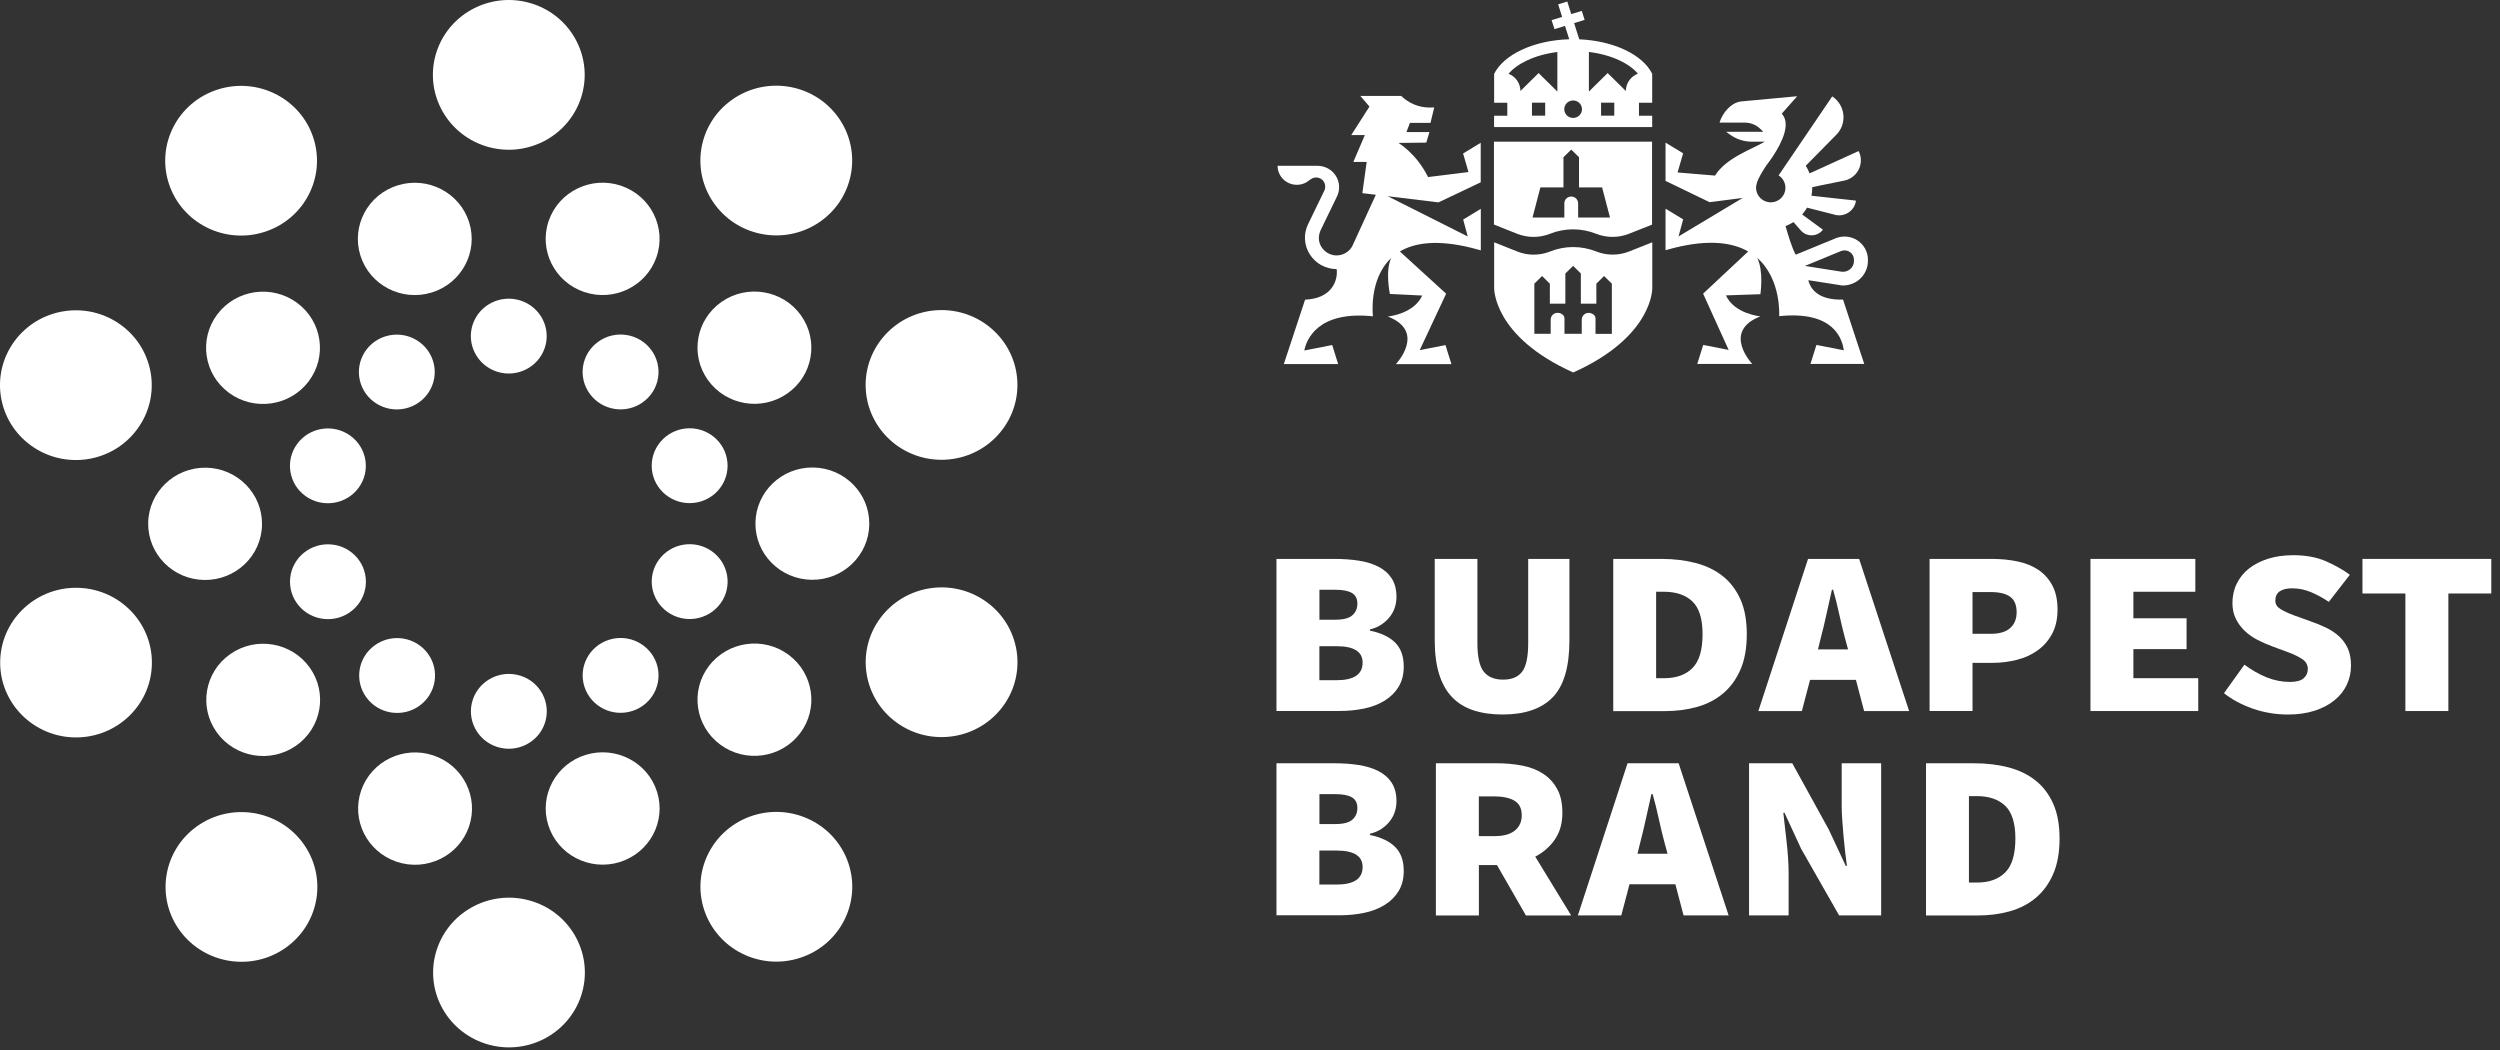 <svg width="150" height="63" viewBox="0 0 150 63" fill="none" xmlns="http://www.w3.org/2000/svg">
<rect x="0" y="0" width="150" height="63" fill="#333333" stroke="none"/>
<path d="M92.424 11.242H93.808V9.433L94.274 8.976L94.741 9.433V11.242H96.125L96.601 13.053H95.671H94.741H94.688V12.2C94.688 11.976 94.504 11.792 94.274 11.792C94.044 11.792 93.861 11.973 93.861 12.2V13.053H93.829H93.811H92.881H91.951L92.424 11.242ZM89.643 13.476L91.024 14.025C91.662 14.277 92.361 14.277 92.999 14.028L93.002 14.025C93.892 13.672 94.874 13.672 95.764 14.025C96.402 14.277 97.105 14.277 97.742 14.025L99.123 13.476V8.5H89.637V13.476H89.643Z" fill="white"/>
<path d="M96.714 20.033H95.784H95.731V19.11C95.731 19.018 95.688 18.929 95.61 18.874C95.271 18.628 94.904 18.861 94.904 19.177V20.03H94.851H93.921H93.868V19.107C93.868 19.015 93.825 18.926 93.75 18.871C93.411 18.625 93.041 18.858 93.041 19.174V20.027H92.991H92.061V17.021L92.524 16.561L92.991 17.021V18.22H93.921V16.41L94.388 15.953L94.851 16.41V18.22H95.781V17.021L96.244 16.561L96.711 17.021V20.033H96.714ZM99.131 14.539L97.75 15.088C97.112 15.34 96.409 15.34 95.772 15.088C94.882 14.735 93.899 14.735 93.01 15.088L93.007 15.091C92.369 15.343 91.666 15.343 91.031 15.088L89.65 14.539V17.279C89.65 17.279 89.57 20.187 94.394 22.349C99.221 20.184 99.137 17.279 99.137 17.279V14.539H99.131Z" fill="white"/>
<path d="M97.551 5.46L96.459 4.384L95.343 5.485H95.333V3.117C96.733 3.288 97.778 3.828 98.273 4.42C97.853 4.583 97.551 4.985 97.551 5.46ZM96.857 6.942H96.064V6.16H96.857V6.942ZM94.388 7.077C94.092 7.077 93.856 6.841 93.856 6.552C93.856 6.261 94.095 6.028 94.388 6.028C94.68 6.028 94.92 6.264 94.92 6.552C94.92 6.841 94.68 7.077 94.388 7.077ZM93.442 5.485H93.433L92.316 4.384L91.225 5.46C91.225 4.991 90.932 4.592 90.515 4.426C91.01 3.834 92.049 3.295 93.442 3.12V5.485ZM92.711 6.942H91.918V6.16H92.711V6.942ZM94.755 2.359L94.447 1.386L95.078 1.193L94.907 0.653L94.276 0.846L94.036 0.092L93.489 0.261L93.728 1.015L93.097 1.208L93.268 1.748L93.9 1.555L94.154 2.356C92.015 2.417 90.22 3.279 89.648 4.433V6.163H90.438V6.945H89.644V7.623H99.131V6.945H98.338V6.163H99.131V4.433V4.426C98.568 3.291 96.842 2.448 94.755 2.359Z" fill="white"/>
<path d="M108.292 15.956L110.454 15.066C110.631 14.993 110.827 15.011 110.986 15.119C111.148 15.223 111.238 15.395 111.238 15.585V15.662C111.238 15.852 111.154 16.03 111.008 16.152C110.862 16.275 110.672 16.33 110.479 16.3L108.292 15.956ZM110.582 17.128C110.933 17.128 111.278 17.005 111.552 16.775C111.885 16.496 112.075 16.088 112.075 15.655V15.579C112.075 15.116 111.841 14.683 111.449 14.425C111.057 14.168 110.563 14.122 110.131 14.3L107.745 15.281C107.527 14.925 107.238 13.941 107.132 13.563C107.3 13.499 107.459 13.422 107.608 13.324L108.053 13.83C108.407 14.235 109.051 14.21 109.375 13.781L108.131 12.87C108.239 12.744 108.339 12.606 108.423 12.459L110.012 12.864C110.625 13.075 111.281 12.671 111.356 12.036L108.687 11.744C108.718 11.588 108.734 11.428 108.734 11.265C108.734 11.253 108.734 11.238 108.734 11.226L110.7 10.827C111.48 10.634 111.879 9.775 111.518 9.063L108.575 10.403C108.513 10.241 108.439 10.088 108.345 9.946L110.127 8.139C110.843 7.474 110.75 6.326 109.935 5.783L106.715 10.526C106.743 10.545 106.771 10.563 106.799 10.585C106.809 10.594 106.818 10.6 106.827 10.609C106.843 10.624 106.858 10.637 106.874 10.652C106.883 10.664 106.896 10.673 106.905 10.686C106.918 10.698 106.93 10.713 106.939 10.726C106.949 10.738 106.961 10.753 106.97 10.768C106.98 10.781 106.986 10.793 106.995 10.808C107.005 10.824 107.017 10.842 107.023 10.857C107.03 10.867 107.036 10.879 107.039 10.891C107.048 10.913 107.058 10.931 107.067 10.953C107.07 10.956 107.07 10.962 107.07 10.965C107.092 11.02 107.107 11.078 107.117 11.14C107.117 11.146 107.12 11.152 107.12 11.155C107.123 11.192 107.126 11.226 107.126 11.265C107.126 11.293 107.123 11.318 107.123 11.342C107.12 11.382 107.114 11.419 107.104 11.459C107.101 11.471 107.098 11.486 107.095 11.499C107.073 11.572 107.045 11.64 107.008 11.704C107.005 11.707 107.002 11.713 107.002 11.716C106.958 11.784 106.908 11.848 106.849 11.9C106.846 11.904 106.84 11.91 106.837 11.913C106.809 11.937 106.778 11.962 106.743 11.986C106.712 12.008 106.678 12.026 106.641 12.045C106.638 12.048 106.635 12.048 106.628 12.051C106.625 12.054 106.622 12.054 106.616 12.057C106.582 12.072 106.544 12.088 106.51 12.1H106.507C106.47 12.112 106.432 12.118 106.392 12.127C106.383 12.131 106.373 12.131 106.364 12.131C106.324 12.137 106.283 12.14 106.243 12.14C106.212 12.14 106.18 12.137 106.149 12.134C106.146 12.134 106.14 12.134 106.137 12.131C106.109 12.127 106.084 12.124 106.059 12.118H106.056C105.984 12.103 105.919 12.079 105.857 12.048C105.848 12.045 105.838 12.039 105.829 12.036C105.801 12.02 105.77 12.002 105.745 11.983C105.723 11.968 105.705 11.953 105.683 11.937L105.68 11.934C105.645 11.907 105.614 11.879 105.589 11.845C105.58 11.833 105.571 11.824 105.561 11.812L105.558 11.809C105.434 11.658 105.362 11.468 105.362 11.259C105.362 11.223 105.366 11.183 105.372 11.146V11.143C105.372 11.14 105.375 11.134 105.375 11.13C105.384 11.072 105.4 11.014 105.418 10.959C105.521 10.64 105.767 10.247 105.991 9.913C106.103 9.768 106.24 9.581 106.38 9.37V9.367C106.902 8.575 107.474 7.431 106.905 6.82L107.832 5.774L104.457 6.087C103.848 6.167 103.356 6.768 103.17 7.357H104.691C105.039 7.357 105.372 7.492 105.617 7.731L105.801 7.909H103.568L103.807 8.081C104.187 8.354 104.644 8.501 105.114 8.501H105.891C105.123 8.946 103.546 9.483 102.902 10.535L100.653 10.348L100.989 9.198L99.932 8.557V10.854L102.576 12.131L104.563 11.876L100.712 14.186L100.989 13.161L99.932 12.52V14.655V15.011L100.485 14.864C102.566 14.349 103.96 14.557 104.893 15.088L102.187 17.619L103.72 20.996L102.193 20.696L101.835 21.837H105.135C105.135 21.837 103.288 19.889 105.624 18.981C105.624 18.981 104.065 18.84 103.555 17.723L105.624 17.652C105.624 17.652 105.835 16.26 105.431 15.471C106.899 16.76 106.75 18.969 106.75 18.969C110.096 18.625 110.538 20.401 110.631 21.018L108.986 20.696L108.628 21.837H111.854L110.582 17.975C109.157 18.018 108.644 17.398 108.498 16.812L110.358 17.1C110.426 17.125 110.504 17.128 110.582 17.128Z" fill="white"/>
<path d="M86.308 12.143L88.843 10.94V8.566L87.785 9.21L88.109 10.324L85.683 10.624C84.995 9.216 83.906 8.575 83.906 8.575L85.577 8.557L85.766 7.925H84.385L84.597 7.373H85.829L86.053 6.446C86.003 6.449 85.832 6.452 85.779 6.452C85.113 6.452 84.51 6.185 84.074 5.756H81.62L82.168 6.394L81.076 8.103H81.891L81.201 9.716H82L81.742 11.588L82.55 11.686L81.191 14.652C81.176 14.692 81.16 14.729 81.138 14.766V14.769C80.958 15.097 80.606 15.321 80.202 15.324C80.199 15.324 80.196 15.324 80.193 15.327C80.165 15.327 80.134 15.324 80.106 15.321C80.096 15.321 80.09 15.321 80.081 15.318C80.056 15.315 80.034 15.312 80.012 15.309C79.994 15.306 79.975 15.303 79.956 15.296C79.938 15.293 79.919 15.287 79.9 15.281C79.876 15.275 79.851 15.266 79.829 15.257C79.816 15.251 79.804 15.247 79.791 15.244C79.754 15.229 79.717 15.214 79.683 15.192C79.68 15.189 79.673 15.186 79.67 15.183C79.639 15.165 79.608 15.146 79.577 15.125C79.571 15.119 79.564 15.116 79.555 15.109C79.524 15.088 79.496 15.063 79.471 15.039C79.468 15.036 79.465 15.033 79.462 15.033C79.303 14.882 79.188 14.686 79.148 14.465C79.144 14.456 79.144 14.447 79.144 14.438C79.141 14.41 79.135 14.382 79.135 14.352C79.135 14.333 79.132 14.315 79.132 14.296C79.132 14.287 79.132 14.278 79.132 14.272C79.132 14.263 79.132 14.25 79.135 14.241C79.135 14.22 79.135 14.195 79.138 14.174C79.138 14.158 79.141 14.146 79.144 14.131C79.157 14.042 79.179 13.956 79.213 13.87C79.216 13.867 79.216 13.861 79.219 13.858C79.225 13.842 79.232 13.827 79.238 13.812L80.221 11.784C80.413 11.385 80.386 10.922 80.149 10.548C79.91 10.173 79.499 9.949 79.051 9.949H78.249H76.656C76.656 10.578 77.173 11.088 77.81 11.088C78.118 11.088 78.398 10.968 78.603 10.775H78.622C78.715 10.698 78.837 10.649 78.967 10.649C79.269 10.649 79.511 10.888 79.511 11.186C79.511 11.189 79.511 11.189 79.511 11.192C79.518 11.269 79.505 11.348 79.468 11.422L78.485 13.45C78.199 14.036 78.239 14.717 78.591 15.266C78.942 15.815 79.543 16.143 80.199 16.146C80.283 16.757 79.978 17.907 78.305 17.981L77.029 21.843H80.289L79.931 20.702L78.258 21.03C78.379 20.42 79.02 18.631 82.376 18.978C82.376 18.978 82.103 16.769 83.471 15.481C83.101 16.263 83.393 17.637 83.393 17.637L85.334 17.732C84.824 18.852 83.266 18.99 83.266 18.99C85.605 19.898 83.754 21.846 83.754 21.846H87.085L86.728 20.705L85.182 21.009L86.768 17.622L83.993 15.088C84.877 14.563 86.227 14.361 88.289 14.87L88.849 15.02V12.529L87.791 13.174L88.065 14.189L83.26 11.772L86.308 12.143Z" fill="white"/>
<path d="M79.163 40.812H80.196C81.235 40.812 81.757 40.462 81.757 39.757C81.757 39.1 81.238 38.772 80.196 38.772H79.163V40.812ZM79.163 37.183H80.109C80.6 37.183 80.945 37.094 81.144 36.916C81.344 36.738 81.443 36.505 81.443 36.216C81.443 35.916 81.331 35.704 81.11 35.575C80.889 35.449 80.557 35.385 80.112 35.385H79.166V37.183H79.163ZM76.588 42.662V33.535H80.075C80.588 33.535 81.07 33.569 81.521 33.639C81.972 33.707 82.364 33.83 82.703 34.002C83.042 34.173 83.306 34.406 83.499 34.701C83.692 34.995 83.788 35.367 83.788 35.815C83.788 36.011 83.76 36.21 83.701 36.41C83.642 36.612 83.546 36.802 83.412 36.98C83.278 37.158 83.11 37.318 82.911 37.456C82.712 37.594 82.473 37.698 82.193 37.766V37.836C82.858 37.974 83.365 38.214 83.707 38.554C84.053 38.895 84.224 39.376 84.224 39.999C84.224 40.471 84.121 40.873 83.916 41.208C83.711 41.542 83.434 41.818 83.082 42.036C82.731 42.254 82.323 42.413 81.857 42.511C81.39 42.609 80.893 42.659 80.367 42.659H76.588V42.662Z" fill="white"/>
<path d="M90.152 42.87C89.499 42.87 88.918 42.787 88.407 42.619C87.9 42.453 87.471 42.189 87.129 41.833C86.784 41.477 86.526 41.014 86.348 40.45C86.174 39.885 86.084 39.211 86.084 38.428V33.535H88.644V38.582C88.644 39.401 88.768 39.971 89.02 40.293C89.272 40.615 89.661 40.778 90.186 40.778C90.712 40.778 91.095 40.615 91.334 40.293C91.574 39.971 91.692 39.401 91.692 38.582V33.535H94.165V38.428C94.165 40.008 93.832 41.143 93.166 41.833C92.501 42.524 91.496 42.87 90.152 42.87Z" fill="white"/>
<path d="M99.37 40.692H99.843C100.58 40.692 101.149 40.487 101.551 40.079C101.955 39.671 102.154 38.993 102.154 38.048C102.154 37.127 101.949 36.471 101.541 36.084C101.134 35.698 100.565 35.505 99.84 35.505H99.367V40.692H99.37ZM96.795 42.662V33.535H99.688C100.425 33.535 101.103 33.615 101.731 33.778C102.356 33.94 102.897 34.198 103.352 34.557C103.806 34.913 104.163 35.379 104.421 35.95C104.68 36.52 104.807 37.219 104.807 38.051C104.807 38.879 104.683 39.588 104.431 40.168C104.179 40.751 103.831 41.229 103.389 41.603C102.944 41.977 102.422 42.248 101.821 42.416C101.218 42.585 100.568 42.668 99.868 42.668H96.795V42.662Z" fill="white"/>
<path d="M109.253 38.253L109.079 38.962H110.883L110.69 38.253C110.572 37.815 110.46 37.339 110.348 36.827C110.236 36.315 110.118 35.833 109.987 35.382H109.916C109.81 35.842 109.701 36.327 109.592 36.833C109.483 37.345 109.368 37.818 109.253 38.253ZM105.502 42.662L108.482 33.535H111.548L114.547 42.662H111.847L111.356 40.793H108.603L108.112 42.662H105.502Z" fill="white"/>
<path d="M118.351 38.029H119.436C119.962 38.029 120.354 37.916 120.612 37.683C120.87 37.453 120.998 37.137 120.998 36.732C120.998 36.305 120.87 35.995 120.612 35.808C120.354 35.618 119.962 35.523 119.436 35.523H118.351V38.029ZM115.775 42.662V33.535H119.526C120.052 33.535 120.556 33.584 121.035 33.682C121.514 33.781 121.931 33.946 122.288 34.182C122.646 34.419 122.929 34.732 123.138 35.124C123.349 35.517 123.452 36.002 123.452 36.575C123.452 37.14 123.343 37.624 123.128 38.026C122.911 38.431 122.621 38.763 122.26 39.02C121.897 39.281 121.48 39.471 121.007 39.591C120.534 39.711 120.04 39.772 119.526 39.772H118.351V42.659H115.775V42.662Z" fill="white"/>
<path d="M125.428 42.662V33.535H131.72V35.505H128.003V37.097H131.194V38.947H128.003V40.692H131.894V42.662H125.428Z" fill="white"/>
<path d="M137.278 42.871C136.54 42.871 135.838 42.751 135.166 42.518C134.494 42.282 133.918 41.972 133.439 41.591L134.665 39.88C135.097 40.202 135.542 40.456 135.996 40.64C136.453 40.824 136.92 40.916 137.399 40.916C137.772 40.916 138.046 40.846 138.214 40.702C138.382 40.557 138.469 40.37 138.469 40.14C138.469 39.898 138.363 39.705 138.155 39.56C137.943 39.416 137.676 39.281 137.349 39.156L136.366 38.794C136.052 38.677 135.747 38.545 135.455 38.395C135.163 38.244 134.904 38.063 134.684 37.852C134.463 37.64 134.282 37.398 134.149 37.125C134.015 36.855 133.946 36.539 133.946 36.183C133.946 35.757 134.034 35.364 134.211 35.008C134.385 34.652 134.634 34.348 134.954 34.1C135.275 33.851 135.657 33.658 136.102 33.52C136.547 33.382 137.041 33.312 137.592 33.312C138.351 33.312 139.004 33.434 139.554 33.673C140.105 33.916 140.584 34.186 140.991 34.486L139.729 36.112C139.39 35.882 139.035 35.689 138.668 35.533C138.301 35.376 137.918 35.299 137.52 35.299C137.203 35.299 136.96 35.361 136.783 35.48C136.609 35.6 136.519 35.79 136.519 36.042C136.519 36.25 136.621 36.416 136.827 36.542C137.032 36.668 137.303 36.797 137.642 36.922L138.606 37.269C138.945 37.386 139.262 37.514 139.561 37.658C139.859 37.803 140.117 37.974 140.341 38.177C140.562 38.379 140.739 38.622 140.867 38.904C140.994 39.186 141.06 39.53 141.06 39.932C141.06 40.346 140.976 40.732 140.805 41.091C140.634 41.45 140.388 41.76 140.058 42.024C139.732 42.291 139.334 42.496 138.867 42.647C138.404 42.794 137.875 42.871 137.278 42.871Z" fill="white"/>
<path d="M144.323 42.662V35.609H141.748V33.535H149.477V35.609H146.902V42.662H144.323Z" fill="white"/>
<path d="M79.163 53.073H80.196C81.235 53.073 81.757 52.724 81.757 52.018C81.757 51.362 81.238 51.033 80.196 51.033H79.163V53.073ZM79.163 49.444H80.109C80.6 49.444 80.945 49.355 81.144 49.177C81.343 48.999 81.443 48.766 81.443 48.478C81.443 48.177 81.331 47.966 81.11 47.837C80.889 47.711 80.556 47.647 80.112 47.647H79.166V49.444H79.163ZM76.588 54.923V45.797H80.074C80.588 45.797 81.07 45.831 81.521 45.901C81.972 45.972 82.364 46.091 82.703 46.263C83.042 46.435 83.306 46.668 83.499 46.962C83.692 47.257 83.788 47.628 83.788 48.076C83.788 48.272 83.76 48.472 83.701 48.671C83.642 48.874 83.546 49.064 83.412 49.242C83.278 49.42 83.11 49.579 82.911 49.717C82.712 49.855 82.472 49.96 82.193 50.027V50.098C82.858 50.236 83.365 50.475 83.707 50.816C84.053 51.156 84.224 51.638 84.224 52.257C84.224 52.73 84.121 53.135 83.916 53.466C83.71 53.8 83.434 54.077 83.082 54.294C82.731 54.512 82.323 54.672 81.857 54.77C81.39 54.868 80.892 54.917 80.367 54.917H76.588V54.923Z" fill="white"/>
<path d="M88.73 50.168H89.675C90.213 50.168 90.618 50.055 90.894 49.831C91.168 49.607 91.305 49.303 91.305 48.923C91.305 48.509 91.159 48.214 90.866 48.042C90.574 47.871 90.167 47.782 89.641 47.782H88.73V50.168ZM86.154 54.923V45.797H89.818C90.344 45.797 90.848 45.843 91.327 45.935C91.806 46.027 92.222 46.189 92.58 46.419C92.938 46.65 93.221 46.956 93.429 47.337C93.641 47.717 93.743 48.196 93.743 48.773C93.743 49.395 93.594 49.926 93.296 50.362C92.997 50.8 92.602 51.144 92.114 51.398L94.269 54.926H91.554L89.818 51.902H88.733V54.926H86.154V54.923Z" fill="white"/>
<path d="M98.423 50.515L98.249 51.224H100.053L99.86 50.515C99.742 50.076 99.63 49.601 99.518 49.089C99.406 48.576 99.288 48.095 99.157 47.644H99.085C98.98 48.104 98.871 48.589 98.762 49.095C98.653 49.604 98.538 50.076 98.423 50.515ZM94.672 54.923L97.652 45.797H100.718L103.717 54.923H101.014L100.522 53.055H97.77L97.278 54.923H94.672Z" fill="white"/>
<path d="M104.943 54.923V45.797H107.537L109.727 49.773L110.744 51.951H110.816C110.782 51.708 110.744 51.435 110.71 51.129C110.676 50.825 110.642 50.509 110.614 50.187C110.586 49.865 110.558 49.542 110.536 49.217C110.511 48.895 110.502 48.588 110.502 48.3V45.797H112.869V54.923H110.346L108.069 50.929L107.071 48.769H106.999C107.058 49.3 107.124 49.895 107.202 50.558C107.276 51.221 107.317 51.84 107.317 52.417V54.923H104.943Z" fill="white"/>
<path d="M118.139 52.954H118.612C119.349 52.954 119.918 52.748 120.319 52.34C120.724 51.932 120.923 51.254 120.923 50.309C120.923 49.389 120.718 48.733 120.31 48.346C119.903 47.96 119.333 47.766 118.609 47.766H118.136V52.954H118.139ZM115.561 54.923V45.797H118.453C119.19 45.797 119.868 45.877 120.497 46.039C121.122 46.202 121.663 46.459 122.117 46.818C122.574 47.174 122.929 47.641 123.187 48.211C123.445 48.782 123.573 49.481 123.573 50.313C123.573 51.144 123.448 51.849 123.196 52.429C122.945 53.012 122.596 53.491 122.154 53.865C121.71 54.239 121.187 54.509 120.587 54.678C119.983 54.847 119.333 54.929 118.634 54.929H115.561V54.923Z" fill="white"/>
<path d="M26.196 3.104C26.973 0.745 29.542 -0.544 31.934 0.22C34.326 0.987 35.635 3.521 34.858 5.88C34.08 8.239 31.511 9.531 29.119 8.764C26.727 7.994 25.421 5.46 26.196 3.104Z" fill="white"/>
<path d="M28.361 19.473C28.75 18.295 30.034 17.648 31.229 18.031C32.423 18.415 33.079 19.682 32.69 20.86C32.302 22.038 31.017 22.685 29.823 22.302C28.628 21.918 27.975 20.651 28.361 19.473Z" fill="white"/>
<path d="M32.924 13.245C33.534 11.484 35.475 10.542 37.26 11.143C39.045 11.745 40 13.659 39.391 15.42C38.781 17.181 36.84 18.122 35.055 17.521C33.27 16.92 32.315 15.006 32.924 13.245Z" fill="white"/>
<path d="M43.901 5.999C45.935 4.542 48.781 4.987 50.261 6.993C51.739 8.999 51.288 11.806 49.254 13.267C47.219 14.724 44.373 14.279 42.893 12.273C41.415 10.266 41.866 7.456 43.901 5.999Z" fill="white"/>
<path d="M35.897 20.502C36.914 19.772 38.339 19.995 39.076 20.999C39.816 22.002 39.589 23.407 38.572 24.134C37.555 24.864 36.13 24.64 35.393 23.637C34.653 22.634 34.877 21.229 35.897 20.502Z" fill="white"/>
<path d="M43.299 18.108C44.842 17.038 46.972 17.4 48.058 18.921C49.143 20.443 48.776 22.544 47.233 23.615C45.691 24.686 43.56 24.323 42.475 22.802C41.386 21.28 41.756 19.179 43.299 18.108Z" fill="white"/>
<path d="M56.491 18.605C59.004 18.605 61.045 20.614 61.045 23.096C61.045 25.574 59.007 27.587 56.491 27.587C53.978 27.587 51.938 25.577 51.938 23.096C51.941 20.617 53.978 18.605 56.491 18.605Z" fill="white"/>
<path d="M41.378 25.697C42.635 25.697 43.655 26.703 43.655 27.943C43.655 29.182 42.635 30.188 41.378 30.188C40.122 30.188 39.102 29.182 39.102 27.943C39.105 26.703 40.122 25.697 41.378 25.697Z" fill="white"/>
<path d="M48.791 28.05C50.676 28.078 52.185 29.605 52.157 31.468C52.129 33.327 50.58 34.815 48.692 34.787C46.807 34.759 45.299 33.232 45.327 31.369C45.355 29.51 46.904 28.023 48.791 28.05Z" fill="white"/>
<path d="M59.172 36.102C61.206 37.559 61.657 40.369 60.179 42.375C58.702 44.381 55.853 44.826 53.819 43.369C51.785 41.912 51.334 39.102 52.811 37.096C54.288 35.089 57.137 34.644 59.172 36.102Z" fill="white"/>
<path d="M42.718 33.081C43.735 33.811 43.962 35.213 43.222 36.216C42.481 37.219 41.06 37.443 40.043 36.713C39.026 35.983 38.799 34.581 39.539 33.578C40.276 32.575 41.701 32.351 42.718 33.081Z" fill="white"/>
<path d="M47.313 39.286C48.821 40.399 49.132 42.513 48 44.001C46.871 45.492 44.728 45.795 43.22 44.679C41.708 43.565 41.4 41.451 42.532 39.964C43.664 38.473 45.804 38.169 47.313 39.286Z" fill="white"/>
<path d="M50.912 51.818C51.689 54.177 50.38 56.711 47.988 57.477C45.596 58.245 43.027 56.953 42.25 54.594C41.472 52.235 42.781 49.701 45.173 48.934C47.565 48.17 50.134 49.459 50.912 51.818Z" fill="white"/>
<path d="M39.401 39.831C39.789 41.009 39.136 42.276 37.939 42.659C36.744 43.043 35.46 42.398 35.071 41.217C34.682 40.039 35.336 38.772 36.533 38.389C37.727 38.005 39.012 38.653 39.401 39.831Z" fill="white"/>
<path d="M39.424 47.514C39.981 49.29 38.973 51.177 37.169 51.729C35.368 52.278 33.455 51.284 32.895 49.505C32.339 47.729 33.346 45.842 35.15 45.29C36.954 44.741 38.867 45.735 39.424 47.514Z" fill="white"/>
<path d="M34.87 59.738C34.092 62.097 31.526 63.389 29.134 62.622C26.742 61.855 25.433 59.324 26.211 56.965C26.988 54.606 29.554 53.315 31.946 54.081C34.335 54.845 35.644 57.379 34.87 59.738Z" fill="white"/>
<path d="M32.696 43.373C32.307 44.551 31.022 45.199 29.828 44.815C28.633 44.432 27.977 43.165 28.366 41.987C28.755 40.809 30.039 40.162 31.234 40.545C32.428 40.925 33.084 42.192 32.696 43.373Z" fill="white"/>
<path d="M28.138 49.602C27.529 51.363 25.591 52.305 23.802 51.706C22.017 51.105 21.062 49.194 21.669 47.43C22.278 45.669 24.216 44.727 26.004 45.325C27.793 45.927 28.745 47.841 28.138 49.602Z" fill="white"/>
<path d="M17.165 56.849C15.131 58.306 12.285 57.864 10.804 55.858C9.327 53.851 9.775 51.044 11.809 49.584C13.843 48.127 16.689 48.569 18.169 50.575C19.65 52.584 19.199 55.391 17.165 56.849Z" fill="white"/>
<path d="M25.165 42.347C24.148 43.077 22.723 42.853 21.986 41.85C21.246 40.847 21.473 39.442 22.49 38.715C23.507 37.984 24.932 38.208 25.669 39.212C26.406 40.212 26.182 41.617 25.165 42.347Z" fill="white"/>
<path d="M17.76 44.744C16.217 45.818 14.086 45.453 13.001 43.934C11.915 42.416 12.282 40.311 13.822 39.241C15.365 38.167 17.495 38.532 18.581 40.051C19.669 41.569 19.302 43.67 17.76 44.744Z" fill="white"/>
<path d="M4.563 44.246C2.05 44.246 0.01 42.236 0.01 39.758C0.01 37.279 2.047 35.267 4.56 35.267C7.073 35.267 9.114 37.276 9.114 39.755C9.117 42.233 7.08 44.243 4.563 44.246Z" fill="white"/>
<path d="M19.677 37.149C18.421 37.149 17.4 36.146 17.4 34.904C17.4 33.664 18.418 32.658 19.677 32.658C20.934 32.658 21.954 33.661 21.954 34.904C21.954 36.143 20.934 37.149 19.677 37.149Z" fill="white"/>
<path d="M12.259 34.798C10.375 34.774 8.866 33.243 8.891 31.384C8.916 29.525 10.468 28.037 12.353 28.062C14.238 28.086 15.746 29.617 15.721 31.476C15.696 33.338 14.147 34.823 12.259 34.798Z" fill="white"/>
<path d="M1.879 26.745C-0.155 25.288 -0.609 22.481 0.868 20.472C2.346 18.465 5.192 18.017 7.226 19.475C9.26 20.932 9.714 23.739 8.237 25.745C6.762 27.758 3.913 28.202 1.879 26.745Z" fill="white"/>
<path d="M18.336 29.768C17.319 29.041 17.092 27.636 17.832 26.632C18.569 25.629 19.994 25.405 21.011 26.136C22.028 26.863 22.255 28.267 21.515 29.271C20.777 30.271 19.353 30.495 18.336 29.768Z" fill="white"/>
<path d="M13.736 23.567C12.224 22.453 11.916 20.343 13.045 18.852C14.175 17.361 16.314 17.057 17.826 18.171C19.338 19.285 19.646 21.395 18.517 22.886C17.387 24.377 15.244 24.681 13.736 23.567Z" fill="white"/>
<path d="M10.137 11.033C9.359 8.674 10.665 6.14 13.057 5.373C15.449 4.606 18.018 5.894 18.796 8.253C19.573 10.613 18.267 13.146 15.875 13.913C13.483 14.68 10.914 13.392 10.137 11.033Z" fill="white"/>
<path d="M21.645 23.016C21.257 21.838 21.91 20.571 23.104 20.188C24.299 19.804 25.583 20.449 25.972 21.627C26.361 22.805 25.708 24.072 24.513 24.455C23.319 24.839 22.034 24.194 21.645 23.016Z" fill="white"/>
<path d="M21.624 15.331C21.067 13.555 22.075 11.668 23.876 11.116C25.677 10.567 27.59 11.561 28.149 13.337C28.706 15.113 27.698 17 25.898 17.552C24.094 18.104 22.181 17.107 21.624 15.331Z" fill="white"/>
</svg>
